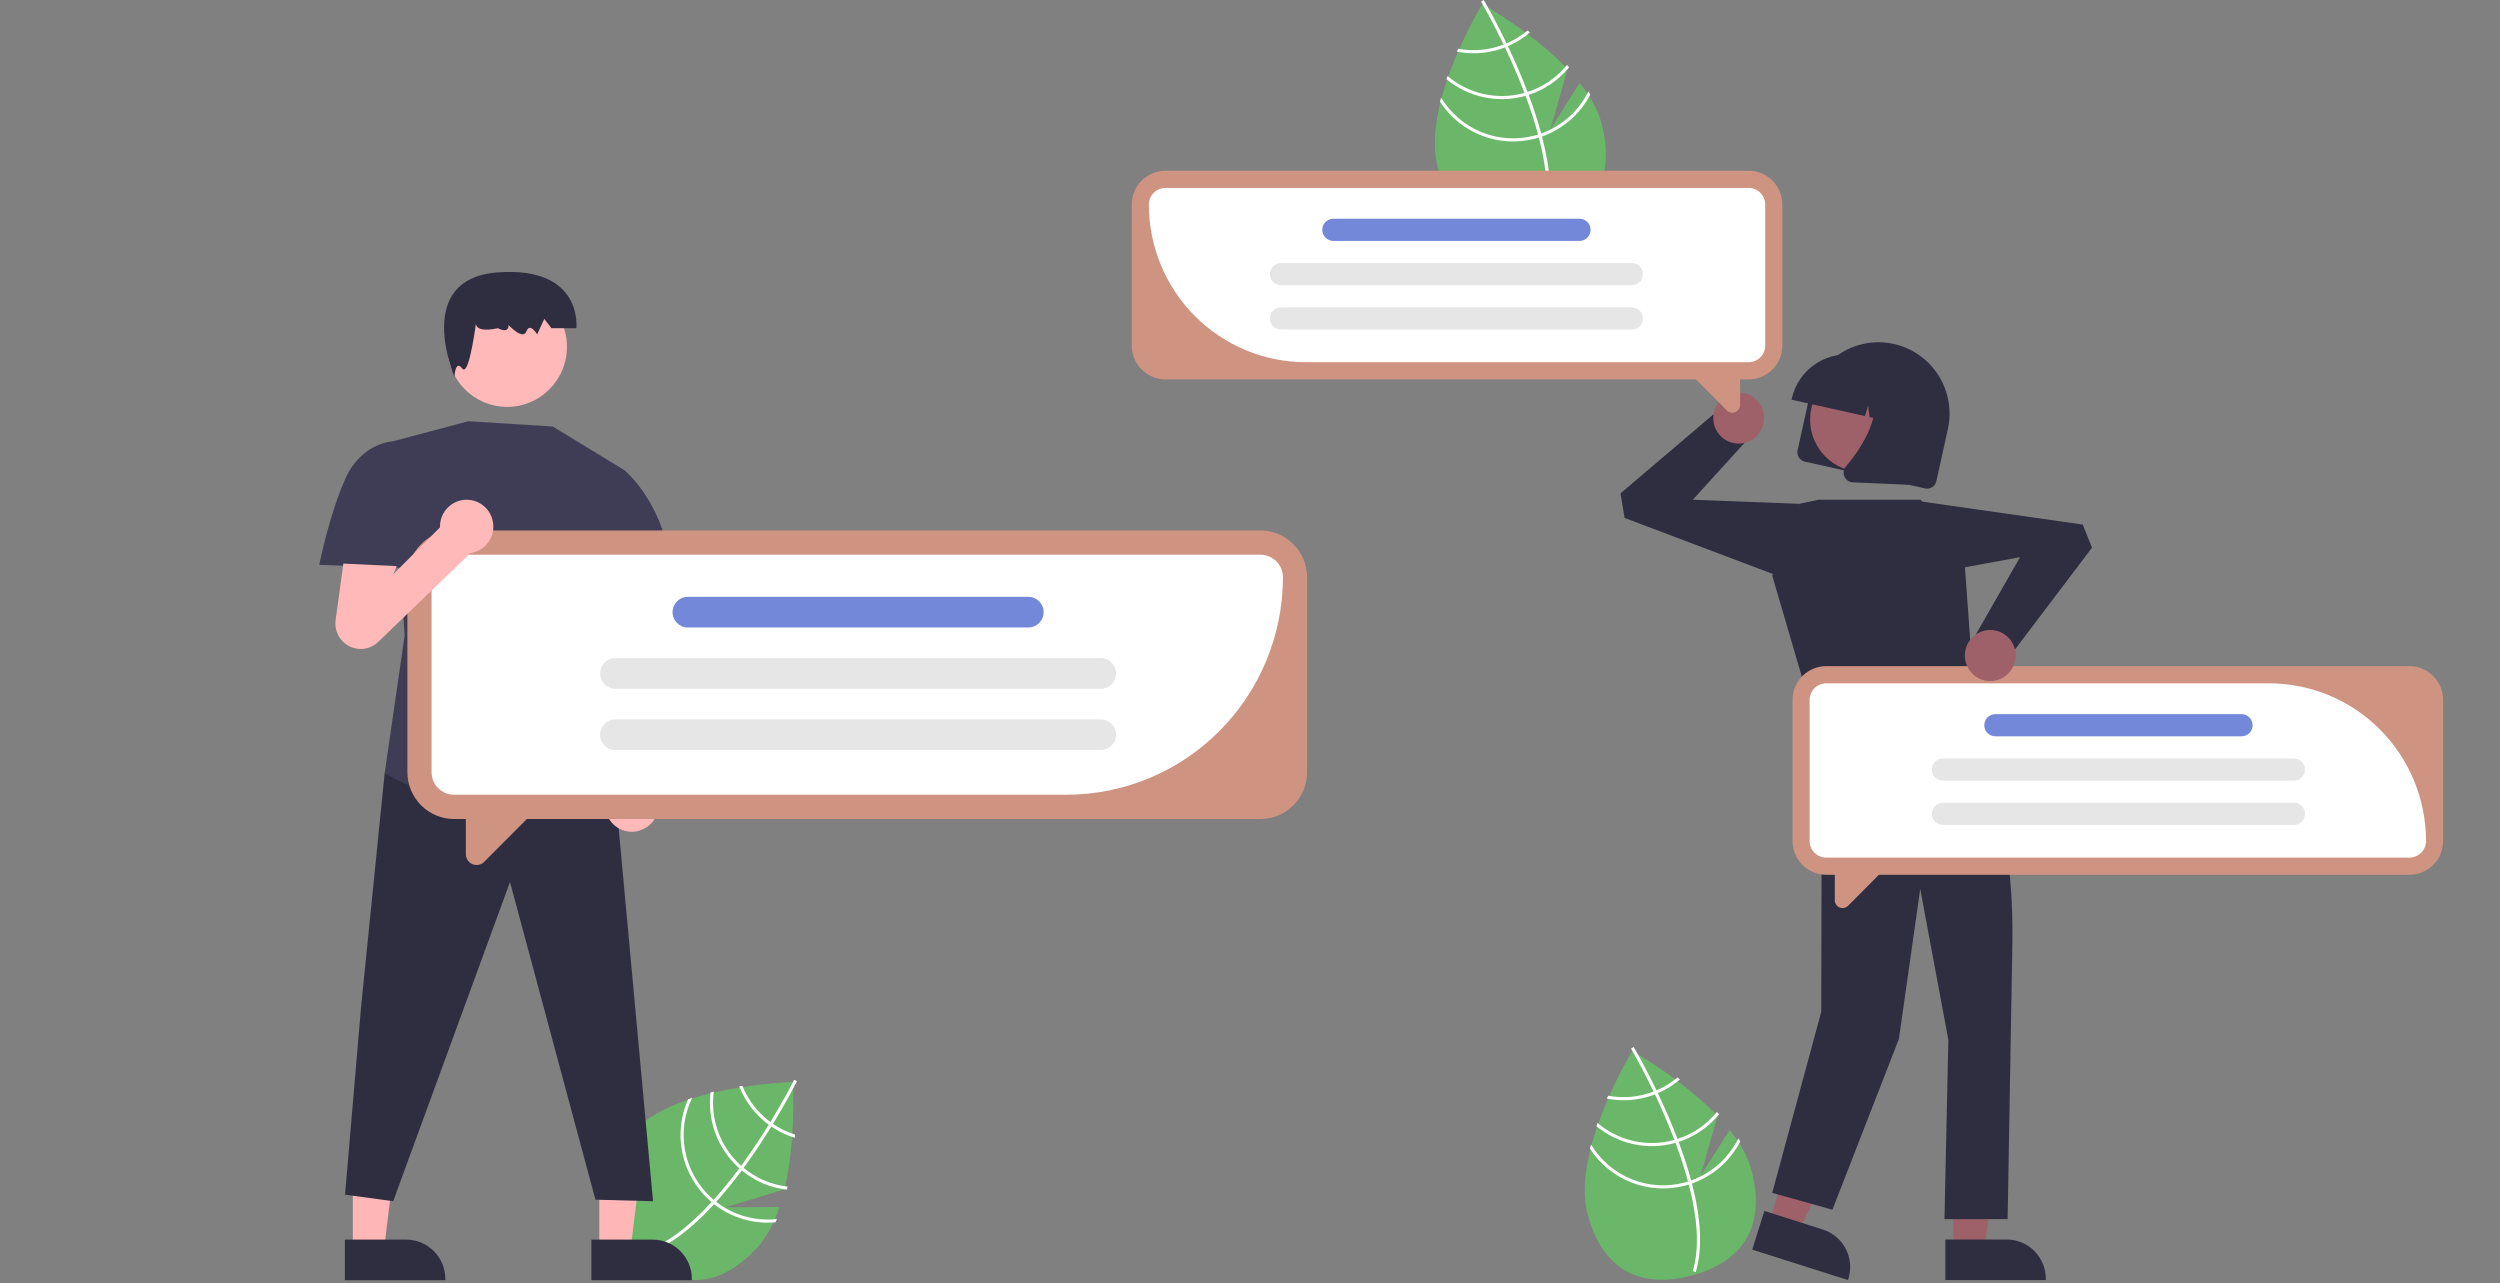 <svg width="452" height="232" viewBox="0 0 452 232" fill="none" xmlns="http://www.w3.org/2000/svg">
<rect x="0" y="0" width="452" height="232" fill="#808080" stroke="none"/>
<g clip-path="url(#clip0_49_284)">
<path d="M312.72 204.29L307.458 212.602L310.523 201.781C304.051 194.997 295.092 190.033 295.092 190.033C295.092 190.033 284.061 208.25 287.03 219.456C289.999 230.661 297.666 232.801 305.844 230.613C314.023 228.425 319.616 222.739 316.647 211.533C315.986 209.039 314.551 206.591 312.72 204.29Z" fill="#6BB769"/>
<path d="M305.757 213.431L305.904 213.983C307.572 220.412 307.822 225.71 306.642 229.803C306.626 229.863 306.606 229.921 306.59 229.981L306.315 229.899L306.051 229.818C307.388 225.381 306.791 219.775 305.338 214.167C305.293 213.986 305.247 213.802 305.195 213.619C304.559 211.251 303.779 208.891 302.931 206.624C302.867 206.447 302.799 206.269 302.732 206.091C301.596 203.104 300.355 200.291 299.206 197.866C299.125 197.694 299.042 197.523 298.96 197.355C296.997 193.259 295.334 190.358 294.96 189.717C294.916 189.638 294.89 189.595 294.884 189.585L295.123 189.442L295.125 189.438L295.367 189.295C295.372 189.305 295.46 189.448 295.613 189.718C296.191 190.723 297.726 193.46 299.497 197.138C299.576 197.305 299.659 197.476 299.739 197.647C300.674 199.614 301.666 201.826 302.608 204.174C302.846 204.763 303.073 205.347 303.291 205.924C303.361 206.102 303.428 206.28 303.493 206.456C304.41 208.907 305.165 211.232 305.757 213.431Z" fill="white"/>
<path d="M299.497 197.138C299.321 197.212 299.142 197.286 298.96 197.355C298.464 197.544 297.958 197.708 297.446 197.845C295.262 198.432 292.975 198.52 290.753 198.101C290.677 198.277 290.601 198.452 290.523 198.631C292.866 199.093 295.284 199.012 297.591 198.392C298.138 198.245 298.677 198.07 299.206 197.866C299.386 197.798 299.564 197.724 299.739 197.647C301.187 197.028 302.533 196.191 303.73 195.166C303.573 195.047 303.42 194.929 303.27 194.814C302.133 195.771 300.861 196.555 299.497 197.138Z" fill="white"/>
<path d="M303.291 205.924C303.106 205.985 302.919 206.041 302.732 206.091C302.675 206.109 302.615 206.125 302.558 206.141C300.191 206.774 297.706 206.823 295.316 206.283C292.926 205.743 290.702 204.63 288.832 203.039C288.766 203.23 288.7 203.42 288.637 203.613C290.57 205.211 292.854 206.324 295.3 206.858C297.746 207.393 300.284 207.335 302.703 206.688C302.779 206.667 302.855 206.647 302.931 206.624C303.121 206.57 303.307 206.514 303.493 206.456C306.359 205.529 308.898 203.792 310.808 201.454C310.678 201.316 310.548 201.178 310.416 201.04C308.564 203.33 306.088 205.028 303.291 205.924Z" fill="white"/>
<path d="M305.757 213.431C305.571 213.498 305.384 213.56 305.195 213.619C304.993 213.682 304.791 213.742 304.587 213.797C301.405 214.644 298.035 214.433 294.983 213.195C291.93 211.957 289.359 209.759 287.654 206.93C287.59 207.184 287.525 207.436 287.467 207.688C289.284 210.48 291.929 212.626 295.029 213.821C298.128 215.015 301.523 215.198 304.732 214.344C304.936 214.289 305.139 214.232 305.338 214.167C305.529 214.11 305.717 214.048 305.904 213.983C309.671 212.652 312.795 209.931 314.641 206.373C314.53 206.185 314.412 206.003 314.293 205.818C312.541 209.375 309.48 212.105 305.757 213.431Z" fill="white"/>
<path d="M285.609 14.995L280.347 23.308L283.412 12.487C276.941 5.702 267.982 0.739 267.982 0.739C267.982 0.739 256.951 18.955 259.92 30.161C262.889 41.367 270.555 43.506 278.734 41.318C286.912 39.13 292.505 33.444 289.536 22.239C288.876 19.744 287.44 17.296 285.609 14.995Z" fill="#6BB769"/>
<path d="M278.647 24.136L278.793 24.689C280.462 31.118 280.711 36.416 279.531 40.508C279.515 40.568 279.496 40.626 279.479 40.686L279.204 40.605L278.941 40.523C280.277 36.087 279.681 30.48 278.227 24.872C278.182 24.691 278.136 24.507 278.085 24.325C277.449 21.956 276.669 19.597 275.82 17.329C275.756 17.153 275.689 16.975 275.621 16.797C274.486 13.809 273.245 10.996 272.095 8.572C272.015 8.4 271.932 8.229 271.849 8.061C269.887 3.965 268.223 1.063 267.849 0.422C267.805 0.343 267.779 0.3 267.774 0.29L268.013 0.147L268.015 0.144L268.256 0C268.262 0.01 268.349 0.154 268.502 0.423C269.08 1.428 270.616 4.165 272.386 7.844C272.465 8.01 272.548 8.181 272.629 8.353C273.564 10.319 274.555 12.531 275.498 14.88C275.735 15.469 275.963 16.052 276.18 16.63C276.25 16.807 276.318 16.985 276.382 17.161C277.3 19.613 278.055 21.938 278.647 24.136Z" fill="white"/>
<path d="M272.386 7.844C272.21 7.917 272.032 7.991 271.849 8.061C271.353 8.25 270.848 8.413 270.335 8.55C268.151 9.138 265.864 9.225 263.642 8.807C263.566 8.982 263.49 9.158 263.412 9.336C265.756 9.799 268.173 9.717 270.48 9.097C271.027 8.951 271.567 8.775 272.095 8.572C272.275 8.503 272.454 8.429 272.629 8.353C274.077 7.733 275.422 6.896 276.62 5.871C276.463 5.752 276.309 5.635 276.159 5.52C275.022 6.477 273.751 7.26 272.386 7.844Z" fill="white"/>
<path d="M276.18 16.63C275.995 16.691 275.809 16.746 275.621 16.797C275.564 16.815 275.505 16.831 275.447 16.846C273.08 17.479 270.596 17.528 268.206 16.988C265.816 16.448 263.591 15.335 261.721 13.745C261.655 13.935 261.589 14.126 261.526 14.318C263.459 15.916 265.743 17.029 268.19 17.564C270.636 18.098 273.173 18.04 275.592 17.393C275.669 17.372 275.745 17.352 275.82 17.329C276.01 17.275 276.196 17.22 276.382 17.161C279.248 16.234 281.788 14.498 283.697 12.159C283.568 12.021 283.438 11.883 283.305 11.746C281.454 14.036 278.977 15.733 276.18 16.63Z" fill="white"/>
<path d="M278.647 24.137C278.461 24.204 278.273 24.266 278.085 24.325C277.883 24.388 277.68 24.448 277.476 24.502C274.294 25.35 270.925 25.138 267.872 23.901C264.82 22.663 262.248 20.465 260.543 17.635C260.48 17.89 260.415 18.141 260.357 18.394C262.173 21.186 264.819 23.331 267.918 24.526C271.017 25.721 274.412 25.904 277.621 25.049C277.825 24.995 278.029 24.937 278.227 24.872C278.419 24.815 278.606 24.753 278.793 24.689C282.561 23.357 285.684 20.637 287.53 17.078C287.42 16.891 287.301 16.709 287.183 16.524C285.431 20.08 282.369 22.811 278.647 24.137Z" fill="white"/>
<path d="M140.909 218.243L131.105 218.288L141.823 215.03C144.006 205.892 143.319 195.636 143.319 195.636C143.319 195.636 122.103 196.157 114.325 204.724C106.547 213.29 108.9 220.928 115.152 226.659C121.405 232.39 129.189 234.045 136.967 225.478C138.699 223.571 139.973 221.034 140.909 218.243Z" fill="#6BB769"/>
<path d="M129.492 217.298L129.109 217.721C124.628 222.606 120.327 225.681 116.262 226.895C116.203 226.914 116.144 226.929 116.085 226.948L116.004 226.671L115.93 226.404C120.367 225.136 124.739 221.601 128.649 217.341C128.777 217.205 128.906 217.067 129.031 216.925C130.67 215.107 132.224 213.172 133.665 211.229C133.778 211.08 133.89 210.926 134.003 210.773C135.891 208.198 137.575 205.629 138.984 203.347C139.084 203.186 139.183 203.023 139.279 202.863C141.648 198.99 143.179 196.015 143.513 195.353C143.555 195.273 143.577 195.228 143.583 195.217L143.832 195.342L143.836 195.342L144.087 195.468C144.081 195.479 144.008 195.63 143.865 195.905C143.336 196.937 141.874 199.715 139.751 203.199C139.654 203.356 139.556 203.519 139.456 203.68C138.314 205.533 136.998 207.567 135.541 209.633C135.176 210.152 134.811 210.66 134.445 211.155C134.334 211.311 134.222 211.464 134.109 211.613C132.552 213.714 131.013 215.609 129.492 217.298Z" fill="white"/>
<path d="M139.751 203.199C139.594 203.09 139.436 202.98 139.279 202.863C138.853 202.546 138.442 202.207 138.051 201.848C136.378 200.319 135.069 198.433 134.218 196.328C134.03 196.359 133.842 196.389 133.65 196.42C134.53 198.651 135.905 200.65 137.671 202.266C138.089 202.649 138.528 203.01 138.984 203.347C139.139 203.462 139.297 203.573 139.456 203.68C140.757 204.569 142.185 205.254 143.691 205.712C143.706 205.515 143.721 205.322 143.736 205.133C142.32 204.689 140.977 204.038 139.751 203.199Z" fill="white"/>
<path d="M134.445 211.155C134.294 211.032 134.146 210.905 134.003 210.773C133.957 210.735 133.911 210.693 133.868 210.653C132.058 208.994 130.674 206.92 129.834 204.608C128.995 202.296 128.724 199.814 129.045 197.373C128.85 197.42 128.655 197.468 128.46 197.519C128.166 200.016 128.469 202.549 129.344 204.906C130.218 207.262 131.639 209.376 133.488 211.071C133.546 211.125 133.605 211.178 133.665 211.229C133.812 211.361 133.96 211.488 134.109 211.613C136.434 213.535 139.261 214.743 142.251 215.094C142.297 214.909 142.342 214.725 142.386 214.539C139.467 214.211 136.708 213.035 134.445 211.155Z" fill="white"/>
<path d="M129.492 217.298C129.335 217.177 129.182 217.052 129.031 216.925C128.869 216.788 128.709 216.649 128.553 216.506C126.124 214.274 124.479 211.312 123.866 208.062C123.253 204.813 123.703 201.451 125.151 198.48C124.903 198.564 124.658 198.645 124.415 198.733C123.059 201.777 122.692 205.173 123.367 208.439C124.042 211.705 125.724 214.674 128.174 216.924C128.33 217.067 128.488 217.208 128.649 217.341C128.801 217.472 128.954 217.597 129.109 217.721C132.261 220.186 136.227 221.355 140.204 220.993C140.301 220.798 140.39 220.6 140.48 220.399C136.556 220.84 132.614 219.728 129.492 217.298Z" fill="white"/>
<path d="M108.36 225.972L113.994 225.972L116.673 204.139L108.359 204.14L108.36 225.972Z" fill="#FFB6B6"/>
<path d="M106.923 224.124L118.017 224.124H118.018C119.893 224.124 121.691 224.872 123.017 226.205C124.343 227.537 125.088 229.344 125.088 231.228V231.458L106.924 231.459L106.923 224.124Z" fill="#2F2E41"/>
<path d="M63.788 225.972L69.422 225.972L72.102 204.139L63.788 204.14L63.788 225.972Z" fill="#FFB6B6"/>
<path d="M62.352 224.124L73.446 224.124H73.446C75.321 224.124 77.12 224.872 78.445 226.205C79.771 227.537 80.516 229.344 80.516 231.228V231.458L62.352 231.459L62.352 224.124Z" fill="#2F2E41"/>
<path d="M73.342 136.292L69.546 139.803L65.266 182.222L62.386 215.998L71.091 217.178L92.206 159.466L107.656 216.904L118.072 217.178L111.158 142.202L73.342 136.292Z" fill="#2F2E41"/>
<path d="M91.691 73.569C97.664 73.569 102.506 68.704 102.506 62.703C102.506 56.701 97.664 51.836 91.691 51.836C85.718 51.836 80.876 56.701 80.876 62.703C80.876 68.704 85.718 73.569 91.691 73.569Z" fill="#FFB9B9"/>
<path d="M86.156 57.657C86.156 57.657 84.867 60.46 90.024 59.339C90.024 59.339 91.958 60.46 91.958 58.778C91.958 58.778 94.537 61.582 95.181 59.9C95.826 58.218 97.115 60.46 97.115 60.46L98.405 57.657L99.694 59.339H104.207C104.207 59.339 105.496 48.124 90.024 49.246C74.552 50.367 82.163 68.136 82.163 68.136C82.163 68.136 82.288 64.946 83.577 66.628C84.867 68.311 86.156 57.657 86.156 57.657Z" fill="#2F2E41"/>
<path d="M99.931 77.115L84.681 76.156L71.091 79.778L73.151 114.965L69.546 139.803C69.546 139.803 89.325 151.952 111.776 142.391L109.643 136.754C109.643 136.754 109.57 128.127 107.768 126.438C105.967 124.75 106.111 110.826 106.111 110.826L112.806 84.953L99.931 77.115Z" fill="#3F3D56"/>
<path d="M74.721 80.889L71.091 79.778C71.091 79.778 65.437 79.968 62.497 86.43C59.557 92.893 57.719 102.127 57.719 102.127L76.391 102.805L74.721 80.889Z" fill="#3F3D56"/>
<path d="M118.059 142.574L117.455 104.435L109.388 105.651L111.17 141.785C110.436 142.39 109.896 143.198 109.618 144.11C109.339 145.021 109.333 145.994 109.602 146.909C109.87 147.823 110.401 148.638 111.127 149.251C111.854 149.864 112.744 150.249 113.687 150.356C114.629 150.464 115.583 150.291 116.428 149.858C117.273 149.425 117.973 148.751 118.439 147.921C118.905 147.09 119.118 146.141 119.051 145.19C118.983 144.239 118.638 143.329 118.059 142.574Z" fill="#FFB9B9"/>
<path d="M108.265 88.276L112.806 84.953C112.806 84.953 121.531 91.81 121.561 106.895L109.388 109.861L102.506 99.915L108.265 88.276Z" fill="#3F3D56"/>
<path d="M353.158 225.951L358.792 225.95L361.472 204.118L353.157 204.118L353.158 225.951Z" fill="#9E616A"/>
<path d="M351.722 224.103L362.816 224.102C364.691 224.102 366.49 224.851 367.815 226.183C369.141 227.515 369.886 229.322 369.886 231.206V231.437L351.722 231.437L351.722 224.103Z" fill="#2F2E41"/>
<path d="M319.815 221.137L325.186 222.844L334.295 202.841L326.368 200.321L319.815 221.137Z" fill="#9E616A"/>
<path d="M319 218.94L329.577 222.302C331.365 222.87 332.855 224.129 333.72 225.801C334.584 227.473 334.752 229.421 334.186 231.217L334.117 231.437L316.798 225.933L319 218.94Z" fill="#2F2E41"/>
<path d="M332.499 126.239L329.373 135.098L329.285 182.923L320.419 215.668L331.302 218.719L343.323 187.844L347.179 160.725L352.26 188.002L351.56 220.422H362.978L363.84 170.462C364.082 156.431 361.639 142.484 356.643 129.38L332.499 126.239Z" fill="#2F2E41"/>
<path d="M328.776 90.353H347.232L354.944 98.102L357.248 130.13L329.373 134.637L320.419 104.078L325.296 91.09L328.776 90.353Z" fill="#2F2E41"/>
<path d="M322.139 104.384L293.724 93.641L292.984 89.201L310.904 73.965L316.869 78.46L306.058 90.354L325.296 91.09L322.139 104.384Z" fill="#2F2E41"/>
<path d="M314.351 80.196C316.889 80.196 318.946 78.129 318.946 75.579C318.946 73.03 316.889 70.963 314.351 70.963C311.813 70.963 309.756 73.03 309.756 75.579C309.756 78.129 311.813 80.196 314.351 80.196Z" fill="#9E616A"/>
<path d="M325.008 81.396L327.084 71.988C327.824 68.648 329.855 65.739 332.728 63.902C335.602 62.064 339.084 61.448 342.41 62.189C345.735 62.93 348.632 64.968 350.463 67.853C352.295 70.739 352.911 74.237 352.176 77.58L350.1 86.987C350 87.436 349.728 87.827 349.342 88.074C348.956 88.321 348.488 88.404 348.041 88.305L326.319 83.465C325.872 83.365 325.484 83.091 325.238 82.703C324.992 82.315 324.909 81.845 325.008 81.396Z" fill="#2F2E41"/>
<path d="M336.69 85.316C341.894 85.316 346.112 81.077 346.112 75.849C346.112 70.621 341.894 66.382 336.69 66.382C331.487 66.382 327.268 70.621 327.268 75.849C327.268 81.077 331.487 85.316 336.69 85.316Z" fill="#9E616A"/>
<path d="M323.95 72.08C324.536 69.436 326.142 67.135 328.415 65.68C330.689 64.225 333.443 63.736 336.075 64.319L337.948 64.736C340.579 65.326 342.869 66.939 344.317 69.223C345.765 71.507 346.252 74.275 345.671 76.92L345.63 77.108L341.673 76.226L341.161 72.128L340.053 75.865L338.008 75.409L337.75 73.342L337.191 75.227L323.908 72.268L323.95 72.08Z" fill="#2F2E41"/>
<path d="M333.463 86.166C333.333 85.872 333.289 85.547 333.334 85.229C333.38 84.91 333.515 84.611 333.722 84.366C336.544 81.016 340.869 74.627 338.135 69.484L337.938 69.114L348.644 71.5L345.08 87.651L334.973 87.208C334.871 87.203 334.769 87.19 334.669 87.168C334.404 87.109 334.156 86.987 333.946 86.813C333.737 86.639 333.571 86.417 333.463 86.166Z" fill="#2F2E41"/>
<path d="M227.894 95.903H82.087C80.98 95.903 79.884 96.123 78.862 96.548C77.839 96.974 76.91 97.597 76.127 98.384C75.345 99.17 74.724 100.104 74.3 101.131C73.877 102.159 73.659 103.26 73.659 104.372V139.606C73.659 140.718 73.877 141.82 74.3 142.847C74.724 143.875 75.345 144.808 76.127 145.594C76.91 146.381 77.839 147.005 78.862 147.43C79.884 147.856 80.98 148.075 82.087 148.075H84.227V154.441C84.227 154.827 84.341 155.204 84.555 155.526C84.769 155.847 85.072 156.097 85.427 156.245C85.782 156.393 86.173 156.431 86.55 156.356C86.927 156.281 87.274 156.095 87.546 155.821L95.255 148.075H227.894C229.001 148.075 230.097 147.856 231.119 147.43C232.142 147.005 233.071 146.381 233.854 145.594C234.636 144.808 235.257 143.875 235.681 142.847C236.104 141.82 236.322 140.718 236.322 139.606V104.372C236.322 103.26 236.104 102.159 235.681 101.131C235.257 100.104 234.636 99.17 233.854 98.384C233.071 97.597 232.142 96.974 231.119 96.548C230.097 96.123 229.001 95.903 227.894 95.903Z" fill="#CE9381"/>
<path d="M192.827 143.689H82.087C81.01 143.687 79.977 143.257 79.216 142.491C78.454 141.726 78.025 140.688 78.024 139.606V104.372C78.025 103.29 78.454 102.252 79.216 101.487C79.977 100.721 81.01 100.291 82.087 100.29H227.894C228.971 100.291 230.004 100.721 230.766 101.487C231.527 102.252 231.956 103.29 231.957 104.372C231.945 114.796 227.819 124.789 220.483 132.16C213.147 139.531 203.201 143.677 192.827 143.689Z" fill="white"/>
<path d="M185.93 107.907H124.357C122.834 107.907 121.6 109.148 121.6 110.678V110.678C121.6 112.208 122.834 113.448 124.357 113.448H185.93C187.453 113.448 188.687 112.208 188.687 110.678C188.687 109.148 187.453 107.907 185.93 107.907Z" fill="#7388D9"/>
<path d="M199.026 118.988H111.261C109.739 118.988 108.504 120.228 108.504 121.758V121.758C108.504 123.288 109.739 124.528 111.261 124.528H199.026C200.549 124.528 201.783 123.288 201.783 121.758C201.783 120.228 200.549 118.988 199.026 118.988Z" fill="#E6E6E6"/>
<path d="M199.026 130.069H111.261C109.739 130.069 108.504 131.309 108.504 132.839V132.839C108.504 134.369 109.739 135.609 111.261 135.609H199.026C200.549 135.609 201.783 134.369 201.783 132.839C201.783 131.309 200.549 130.069 199.026 130.069Z" fill="#E6E6E6"/>
<path d="M435.624 120.436H330.182C329.382 120.436 328.589 120.595 327.85 120.902C327.11 121.21 326.438 121.661 325.872 122.23C325.306 122.799 324.857 123.474 324.551 124.217C324.245 124.96 324.087 125.756 324.087 126.56V152.04C324.087 152.845 324.245 153.641 324.551 154.384C324.857 155.127 325.306 155.802 325.872 156.371C326.438 156.94 327.11 157.391 327.85 157.698C328.589 158.006 329.382 158.165 330.182 158.165H331.73V162.768C331.73 163.047 331.812 163.32 331.967 163.553C332.121 163.785 332.341 163.966 332.597 164.073C332.854 164.18 333.137 164.208 333.41 164.153C333.682 164.099 333.933 163.964 334.129 163.767L339.705 158.165H435.624C436.424 158.165 437.217 158.006 437.957 157.698C438.696 157.391 439.368 156.94 439.934 156.371C440.5 155.802 440.949 155.127 441.255 154.384C441.562 153.641 441.719 152.845 441.719 152.04V126.56C441.719 125.756 441.562 124.96 441.255 124.217C440.949 123.474 440.5 122.799 439.934 122.23C439.368 121.661 438.696 121.21 437.957 120.902C437.217 120.595 436.424 120.436 435.624 120.436Z" fill="#CE9381"/>
<path d="M435.624 155.057H330.182C329.386 155.056 328.623 154.738 328.06 154.172C327.498 153.607 327.181 152.84 327.18 152.04V126.56C327.181 125.761 327.498 124.994 328.06 124.428C328.623 123.863 329.386 123.545 330.182 123.544H410.265C417.785 123.553 424.993 126.558 430.31 131.9C435.627 137.242 438.618 144.485 438.626 152.04C438.625 152.84 438.309 153.607 437.746 154.172C437.183 154.738 436.42 155.056 435.624 155.057Z" fill="white"/>
<path d="M405.278 129.117H360.75C359.649 129.117 358.756 130.014 358.756 131.12C358.756 132.227 359.649 133.124 360.75 133.124H405.278C406.379 133.124 407.271 132.227 407.271 131.12C407.271 130.014 406.379 129.117 405.278 129.117Z" fill="#7388D9"/>
<path d="M414.748 137.13H351.28C350.179 137.13 349.286 138.027 349.286 139.133C349.286 140.24 350.179 141.137 351.28 141.137H414.748C415.849 141.137 416.742 140.24 416.742 139.133C416.742 138.027 415.849 137.13 414.748 137.13Z" fill="#E6E6E6"/>
<path d="M414.748 145.143H351.28C350.179 145.143 349.286 146.04 349.286 147.147C349.286 148.253 350.179 149.15 351.28 149.15H414.748C415.849 149.15 416.742 148.253 416.742 147.147C416.742 146.04 415.849 145.143 414.748 145.143Z" fill="#E6E6E6"/>
<path d="M210.712 30.868H316.154C316.954 30.868 317.747 31.026 318.486 31.334C319.226 31.642 319.898 32.093 320.464 32.661C321.03 33.23 321.479 33.905 321.785 34.648C322.091 35.391 322.249 36.188 322.249 36.992V62.472C322.249 63.276 322.091 64.073 321.785 64.816C321.479 65.558 321.03 66.234 320.464 66.802C319.898 67.371 319.226 67.822 318.486 68.13C317.747 68.438 316.954 68.596 316.154 68.596H314.606V73.2C314.606 73.479 314.524 73.752 314.369 73.984C314.215 74.216 313.995 74.397 313.738 74.504C313.482 74.611 313.199 74.639 312.926 74.585C312.654 74.53 312.403 74.396 312.206 74.198L306.631 68.596H210.712C209.911 68.596 209.119 68.438 208.379 68.13C207.64 67.822 206.968 67.371 206.402 66.802C205.836 66.234 205.387 65.558 205.081 64.816C204.774 64.073 204.617 63.276 204.617 62.472V36.992C204.617 36.188 204.774 35.391 205.081 34.648C205.387 33.905 205.836 33.23 206.402 32.661C206.968 32.093 207.64 31.642 208.379 31.334C209.119 31.026 209.911 30.868 210.712 30.868Z" fill="#CE9381"/>
<path d="M316.154 65.488H236.071C228.552 65.48 221.343 62.474 216.026 57.132C210.709 51.79 207.718 44.547 207.71 36.992C207.711 36.192 208.027 35.425 208.59 34.86C209.153 34.294 209.916 33.976 210.712 33.975H316.154C316.95 33.976 317.713 34.294 318.276 34.86C318.838 35.425 319.155 36.192 319.156 36.992V62.472C319.155 63.271 318.838 64.038 318.276 64.603C317.713 65.169 316.95 65.487 316.154 65.488Z" fill="white"/>
<path d="M241.058 43.555L285.586 43.555C286.687 43.555 287.58 42.658 287.58 41.552C287.58 40.445 286.687 39.548 285.586 39.548L241.058 39.548C239.957 39.548 239.065 40.445 239.065 41.552C239.065 42.658 239.957 43.555 241.058 43.555Z" fill="#7388D9"/>
<path d="M231.588 51.568L295.056 51.568C296.157 51.568 297.05 50.671 297.05 49.565C297.05 48.458 296.157 47.562 295.056 47.562L231.588 47.562C230.487 47.562 229.594 48.458 229.594 49.565C229.594 50.671 230.487 51.568 231.588 51.568Z" fill="#E6E6E6"/>
<path d="M231.588 59.581L295.056 59.581C296.157 59.581 297.05 58.684 297.05 57.578C297.05 56.471 296.157 55.575 295.056 55.575L231.588 55.575C230.487 55.575 229.594 56.471 229.594 57.578C229.594 58.684 230.487 59.581 231.588 59.581Z" fill="#E6E6E6"/>
<path d="M89.195 95.201C89.195 93.916 88.687 92.683 87.782 91.773C86.877 90.864 85.65 90.354 84.371 90.354C83.091 90.354 81.864 90.864 80.959 91.773C80.054 92.683 79.546 93.916 79.546 95.201C79.546 95.249 79.551 95.295 79.553 95.342L71.091 103.844L71.734 102.358L62.085 101.896L60.677 112.133C60.554 113.078 60.725 114.038 61.169 114.881C61.611 115.723 62.304 116.407 63.15 116.838C63.997 117.268 64.955 117.424 65.893 117.284C66.832 117.143 67.703 116.714 68.388 116.054L85.068 99.993C86.214 99.825 87.262 99.249 88.02 98.369C88.777 97.489 89.195 96.365 89.195 95.201Z" fill="#FFB9B9"/>
<path d="M346.498 90.547L376.556 94.842L378.236 99.015L364.031 117.794L357.238 114.706L365.224 100.739L346.286 104.213L346.498 90.547Z" fill="#2F2E41"/>
<path d="M359.841 123.134C362.379 123.134 364.436 121.067 364.436 118.517C364.436 115.967 362.379 113.9 359.841 113.9C357.304 113.9 355.246 115.967 355.246 118.517C355.246 121.067 357.304 123.134 359.841 123.134Z" fill="#9E616A"/>
</g>
<defs>
<clipPath id="clip0_49_284">
<rect width="452" height="232" fill="white"/>
</clipPath>
</defs>
</svg>
